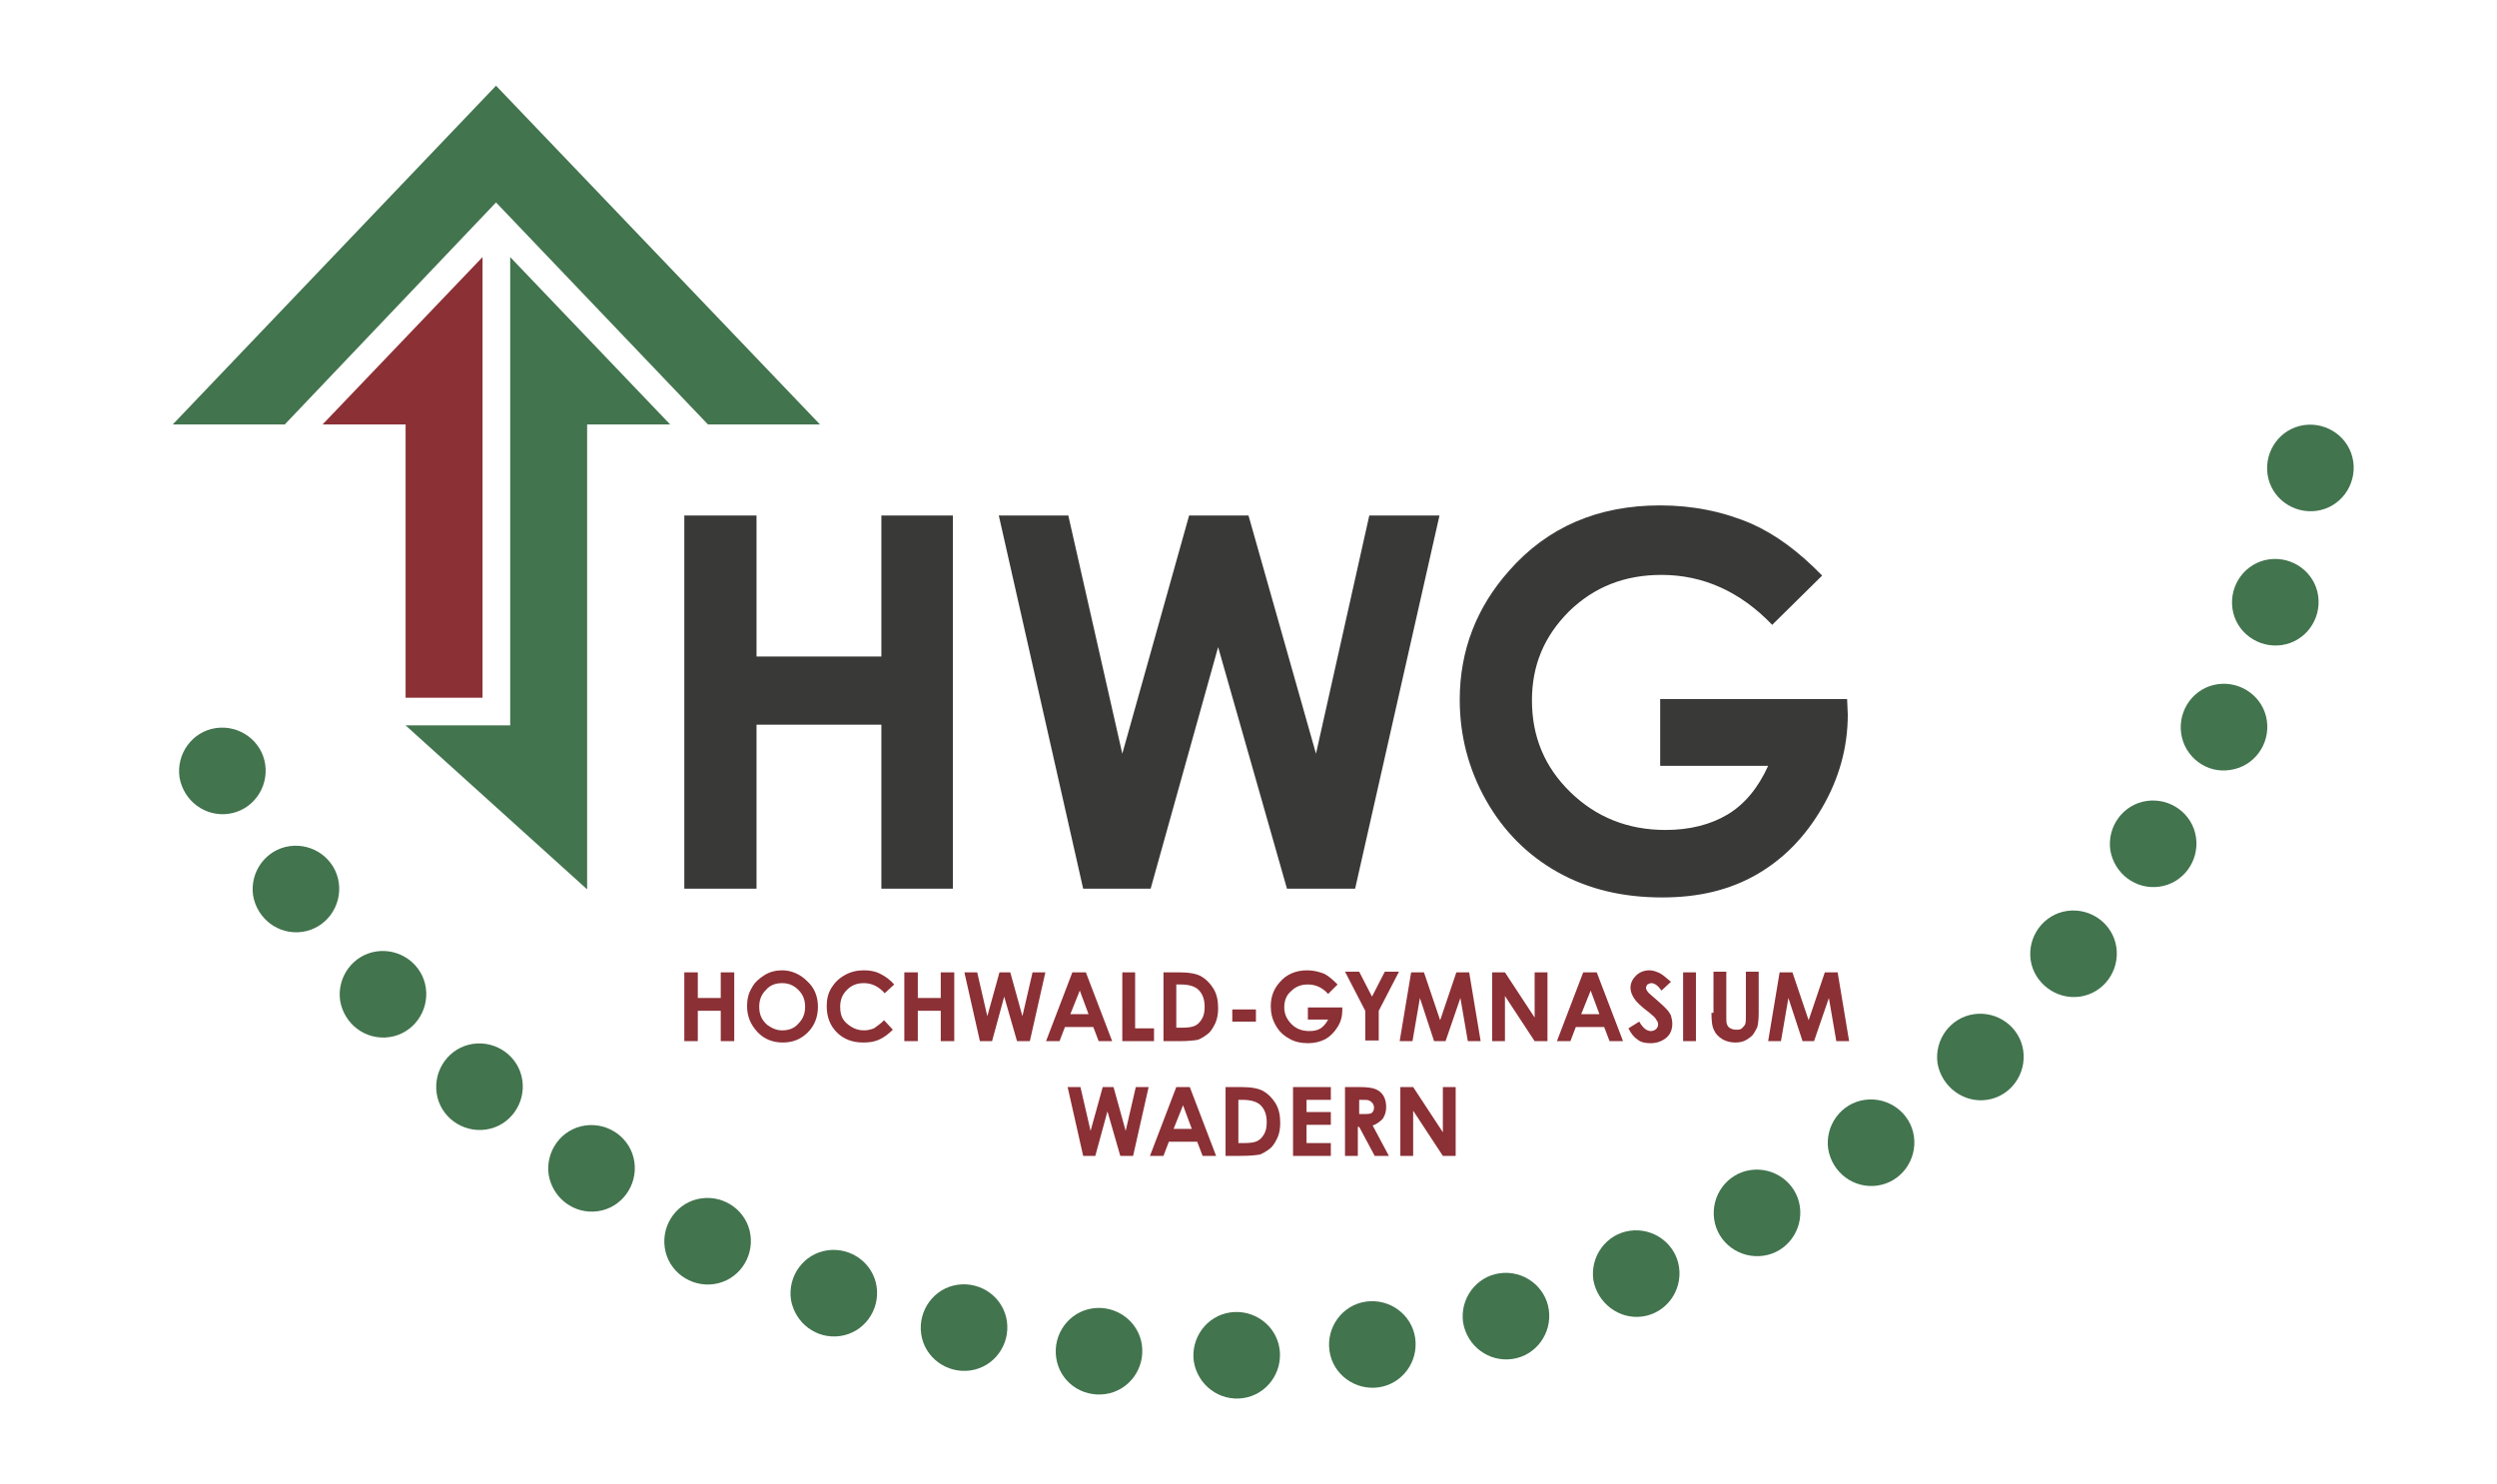 <?xml version="1.0" encoding="utf-8"?>
<!-- Generator: Adobe Illustrator 28.7.1, SVG Export Plug-In . SVG Version: 9.03 Build 54978)  -->
<svg version="1.1" id="Ebene_1" xmlns="http://www.w3.org/2000/svg" xmlns:xlink="http://www.w3.org/1999/xlink" x="0px" y="0px"
	 viewBox="0 0 370 220" style="enable-background:new 0 0 370 220;" xml:space="preserve">
<g id="_x34_c">
	<g id="Punkte_00000138538805828435301450000015176039099987733889_">
		<path style="fill:#42744E;" d="M184.2,207.2c3.5-0.5,5.9-3.8,5.4-7.3c-0.5-3.5-3.8-5.9-7.3-5.4c-3.5,0.5-5.9,3.8-5.4,7.3
			C177.5,205.3,180.7,207.7,184.2,207.2"/>
		<path style="fill:#42744E;" d="M224.1,201.4c3.5-0.5,5.9-3.8,5.4-7.3c-0.5-3.5-3.8-5.9-7.3-5.4c-3.5,0.5-5.9,3.8-5.4,7.3
			C217.4,199.5,220.6,201.9,224.1,201.4"/>
		<path style="fill:#42744E;" d="M163.8,206.6c3.5-0.5,5.9-3.8,5.4-7.3c-0.5-3.5-3.8-5.9-7.3-5.4c-3.5,0.5-5.9,3.8-5.4,7.3
			C157,204.7,160.2,207.1,163.8,206.6"/>
		<path style="fill:#42744E;" d="M243.4,195.1c3.5-0.5,5.9-3.8,5.4-7.3c-0.5-3.5-3.8-5.9-7.3-5.4c-3.5,0.5-5.9,3.8-5.4,7.3
			C236.7,193.1,239.9,195.6,243.4,195.1"/>
		<path style="fill:#42744E;" d="M143.8,203.1c3.5-0.5,5.9-3.8,5.4-7.3c-0.5-3.5-3.8-5.9-7.3-5.4c-3.5,0.5-5.9,3.8-5.4,7.3
			S140.3,203.6,143.8,203.1"/>
		<path style="fill:#42744E;" d="M261.3,186.1c3.5-0.5,5.9-3.8,5.4-7.3c-0.5-3.5-3.8-5.9-7.3-5.4c-3.5,0.5-5.9,3.8-5.4,7.3
			C254.5,184.2,257.8,186.6,261.3,186.1"/>
		<path style="fill:#42744E;" d="M105.8,190.3c3.5-0.5,5.9-3.8,5.4-7.3c-0.5-3.5-3.8-5.9-7.3-5.4c-3.5,0.5-5.9,3.8-5.4,7.3
			C99,188.4,102.3,190.8,105.8,190.3"/>
		<path style="fill:#42744E;" d="M294.4,163c3.5-0.5,5.9-3.8,5.4-7.3c-0.5-3.5-3.8-5.9-7.3-5.4c-3.5,0.5-5.9,3.8-5.4,7.3
			C287.7,161,290.9,163.5,294.4,163"/>
		<path style="fill:#42744E;" d="M88.6,179.5c3.5-0.5,5.9-3.8,5.4-7.3c-0.5-3.5-3.8-5.9-7.3-5.4c-3.5,0.5-5.9,3.8-5.4,7.3
			C81.9,177.6,85.1,180,88.6,179.5"/>
		<path style="fill:#42744E;" d="M308.2,147.7c3.5-0.5,5.9-3.8,5.4-7.3c-0.5-3.5-3.8-5.9-7.3-5.4c-3.5,0.5-5.9,3.8-5.4,7.3
			C301.4,145.7,304.7,148.2,308.2,147.7"/>
		<path style="fill:#42744E;" d="M320,131.4c3.5-0.5,5.9-3.8,5.4-7.3s-3.8-5.9-7.3-5.4c-3.5,0.5-5.9,3.8-5.4,7.3
			C313.3,129.5,316.5,131.9,320,131.4"/>
		<path style="fill:#42744E;" d="M330.5,114.1c3.5-0.5,5.9-3.8,5.4-7.3c-0.5-3.5-3.8-5.9-7.3-5.4c-3.5,0.5-5.9,3.8-5.4,7.3
			C323.7,112.2,327,114.7,330.5,114.1"/>
		<path style="fill:#42744E;" d="M204.3,205.6c3.5-0.5,5.9-3.8,5.4-7.3c-0.5-3.5-3.8-5.9-7.3-5.4c-3.5,0.5-5.9,3.8-5.4,7.3
			C197.5,203.7,200.8,206.1,204.3,205.6"/>
		<path style="fill:#42744E;" d="M278.2,175.7c3.5-0.5,5.9-3.8,5.4-7.3c-0.5-3.5-3.8-5.9-7.3-5.4c-3.5,0.5-5.9,3.8-5.4,7.3
			C271.5,173.8,274.7,176.2,278.2,175.7"/>
		<path style="fill:#42744E;" d="M124.5,198c3.5-0.5,5.9-3.8,5.4-7.3c-0.5-3.5-3.8-5.9-7.3-5.4c-3.5,0.5-5.9,3.8-5.4,7.3
			C117.8,196.1,121,198.5,124.5,198"/>
		<path style="fill:#42744E;" d="M338.1,95.6c3.5-0.5,5.9-3.8,5.4-7.3c-0.5-3.5-3.8-5.9-7.3-5.4c-3.5,0.5-5.9,3.8-5.4,7.3
			C331.3,93.7,334.6,96.1,338.1,95.6"/>
		<path style="fill:#42744E;" d="M343.3,75.7c3.5-0.5,5.9-3.8,5.4-7.3c-0.5-3.5-3.8-5.9-7.3-5.4c-3.5,0.5-5.9,3.8-5.4,7.3
			C336.5,73.8,339.8,76.2,343.3,75.7"/>
		<path style="fill:#42744E;" d="M72,167.4c3.5-0.5,5.9-3.8,5.4-7.3c-0.5-3.5-3.8-5.9-7.3-5.4s-5.9,3.8-5.4,7.3
			C65.2,165.5,68.5,167.9,72,167.4"/>
		<path style="fill:#42744E;" d="M57.7,153.7c3.5-0.5,5.9-3.8,5.4-7.3c-0.5-3.5-3.8-5.9-7.3-5.4c-3.5,0.5-5.9,3.8-5.4,7.3
			C51,151.8,54.2,154.2,57.7,153.7"/>
		<path style="fill:#42744E;" d="M44.8,138.1c3.5-0.5,5.9-3.8,5.4-7.3c-0.5-3.5-3.8-5.9-7.3-5.4c-3.5,0.5-5.9,3.8-5.4,7.3
			C38.1,136.2,41.3,138.6,44.8,138.1"/>
		<path style="fill:#42744E;" d="M33.9,120.6c3.5-0.5,5.9-3.8,5.4-7.3c-0.5-3.5-3.8-5.9-7.3-5.4c-3.5,0.5-5.9,3.8-5.4,7.3
			C27.2,118.7,30.4,121.1,33.9,120.6"/>
	</g>
	<g id="Pfeil">
		<polygon style="fill:#8B3035;" points="71.5,38.1 47.8,62.9 60.1,62.9 60.1,103.4 71.5,103.4 		"/>
		<polygon style="fill:#42744E;" points="73.5,12.7 25.6,62.9 42.2,62.9 73.5,30 104.9,62.9 121.5,62.9 		"/>
		<polygon style="fill:#42744E;" points="75.6,107.5 60.1,107.5 60.1,107.7 60.1,107.5 87,131.8 87,62.9 99.3,62.9 75.6,38.1 		"/>
	</g>
	<g id="text">
		<path style="fill:#8B3035;" d="M207.5,171.3h1.9v-6.7l4.4,6.7h1.9v-10.2h-1.9v6.7l-4.4-6.7h-1.9V171.3z M201.3,163h0.5
			c0.5,0,0.9,0,1.1,0.1c0.2,0.1,0.3,0.2,0.5,0.4c0.1,0.2,0.2,0.4,0.2,0.6c0,0.4-0.1,0.6-0.3,0.8c-0.2,0.2-0.7,0.2-1.3,0.2h-0.6V163z
			 M199.3,171.3h1.9V167h0.2l2.3,4.3h2.1l-2.4-4.5c0.6-0.2,1.1-0.6,1.5-1c0.3-0.5,0.5-1,0.5-1.7c0-0.6-0.1-1.2-0.4-1.7
			c-0.3-0.5-0.7-0.8-1.2-1c-0.5-0.2-1.3-0.3-2.4-0.3h-2.1V171.3z M191.6,171.3h5.6v-1.9h-3.6v-2.7h3.6v-1.9h-3.6V163h3.6v-1.9h-5.6
			V171.3z M184.2,163c1.2,0,2.1,0.3,2.6,0.8c0.6,0.6,0.9,1.4,0.9,2.5c0,0.7-0.1,1.3-0.4,1.8c-0.3,0.5-0.6,0.8-1,1
			c-0.4,0.2-1,0.3-1.9,0.3h-0.9V163H184.2z M181.6,171.3h2.3c1.3,0,2.2-0.1,2.8-0.2c0.5-0.2,1-0.5,1.5-0.9c0.5-0.4,0.8-1,1.1-1.6
			c0.3-0.7,0.4-1.4,0.4-2.2c0-1.1-0.2-2.1-0.7-2.9c-0.5-0.8-1.1-1.4-1.8-1.8c-0.7-0.4-1.8-0.6-3.3-0.6h-2.3V171.3z M176.6,167.3
			h-2.7l1.4-3.5L176.6,167.3z M170.4,171.3h2l0.8-2.1h4.2l0.8,2.1h2l-3.9-10.2h-2L170.4,171.3z M160.5,171.3h1.8l1.8-6.6l1.9,6.6
			h1.9l2.3-10.2h-1.9l-1.5,6.5l-1.8-6.5h-1.6l-1.8,6.5l-1.5-6.5h-1.9L160.5,171.3z"/>
		<path style="fill:#8B3035;" d="M262,154.3h1.9l1.1-6.4l2.1,6.4h1.7l2.2-6.4l1.1,6.4h1.9l-1.7-10.2h-1.9l-2.4,7.1l-2.4-7.1h-1.9
			L262,154.3z M253.6,150.1c0,1.2,0.1,2.1,0.4,2.6c0.2,0.5,0.6,0.9,1.2,1.3c0.5,0.3,1.2,0.5,1.9,0.5c0.6,0,1.1-0.1,1.5-0.3
			c0.4-0.2,0.8-0.5,1.1-0.8c0.3-0.4,0.5-0.8,0.7-1.2c0.1-0.4,0.2-1.1,0.2-2.1v-6.1h-1.9v6.4c0,0.7,0,1.1-0.1,1.4
			c-0.1,0.2-0.3,0.4-0.5,0.6c-0.2,0.2-0.5,0.2-0.9,0.2c-0.3,0-0.6-0.1-0.8-0.2c-0.2-0.1-0.4-0.3-0.5-0.6c-0.1-0.2-0.1-0.6-0.1-1.2
			v-6.6h-1.9V150.1z M249.4,154.3h1.9v-10.2h-1.9V154.3z M245.9,144.2c-0.5-0.2-0.9-0.4-1.5-0.4c-0.8,0-1.5,0.3-2,0.8
			c-0.5,0.5-0.8,1.1-0.8,1.8c0,0.5,0.2,1,0.5,1.5c0.3,0.5,1,1.2,2.2,2.1c0.6,0.5,1,0.8,1.1,1.1c0.2,0.2,0.3,0.5,0.3,0.7
			c0,0.3-0.1,0.5-0.3,0.7c-0.2,0.2-0.5,0.3-0.8,0.3c-0.6,0-1.2-0.5-1.7-1.4l-1.6,1c0.4,0.8,0.8,1.3,1.4,1.7c0.5,0.4,1.2,0.5,1.9,0.5
			c0.9,0,1.7-0.3,2.3-0.8c0.6-0.5,0.9-1.2,0.9-2.1c0-0.4-0.1-0.8-0.2-1.2c-0.2-0.4-0.4-0.7-0.8-1.1c-0.2-0.2-0.6-0.6-1.3-1.2
			c-0.8-0.7-1.3-1.1-1.4-1.3c-0.1-0.2-0.2-0.3-0.2-0.5c0-0.2,0.1-0.3,0.2-0.5c0.2-0.1,0.4-0.2,0.6-0.2c0.5,0,1,0.4,1.5,1.1l1.4-1.3
			C246.8,144.8,246.3,144.4,245.9,144.2 M237,150.3h-2.7l1.4-3.5L237,150.3z M230.7,154.3h2l0.8-2.1h4.2l0.8,2.1h2l-3.9-10.2h-2
			L230.7,154.3z M221.1,154.3h1.9v-6.7l4.4,6.7h1.9v-10.2h-1.9v6.7l-4.4-6.7h-1.9V154.3z M207.4,154.3h1.9l1.1-6.4l2.1,6.4h1.7
			l2.2-6.4l1.1,6.4h1.9l-1.7-10.2h-1.9l-2.4,7.1l-2.4-7.1h-1.9L207.4,154.3z M202.3,149.8v4.4h2v-4.4l3-5.8h-2.1l-1.9,3.7l-1.9-3.7
			h-2.1L202.3,149.8z M196.2,144.3c-0.8-0.3-1.6-0.5-2.5-0.5c-1.7,0-3.1,0.6-4.1,1.8c-0.9,1-1.3,2.2-1.3,3.5c0,1,0.2,1.9,0.7,2.8
			c0.5,0.9,1.1,1.5,2,2c0.8,0.5,1.8,0.7,2.8,0.7c1,0,1.8-0.2,2.6-0.6c0.7-0.4,1.3-1,1.8-1.8c0.5-0.8,0.7-1.6,0.7-2.5l0-0.4h-5.1v1.8
			h3c-0.3,0.6-0.7,1-1.1,1.3c-0.5,0.3-1,0.4-1.7,0.4c-1,0-1.9-0.3-2.6-1c-0.7-0.7-1.1-1.5-1.1-2.5c0-1,0.3-1.8,1-2.4
			c0.7-0.7,1.5-1,2.5-1c1.2,0,2.2,0.5,3,1.4l1.4-1.4C197.4,145.1,196.8,144.6,196.2,144.3 M182.6,151.4h3.5v-1.8h-3.5V151.4z
			 M175,145.9c1.2,0,2.1,0.3,2.6,0.8c0.6,0.6,0.9,1.4,0.9,2.5c0,0.7-0.1,1.3-0.4,1.8c-0.3,0.5-0.6,0.8-1,1c-0.4,0.2-1,0.3-1.9,0.3
			h-0.9v-6.4H175z M172.4,154.3h2.3c1.3,0,2.2-0.1,2.8-0.2c0.5-0.2,1-0.5,1.5-0.9c0.5-0.4,0.8-1,1.1-1.6c0.3-0.7,0.4-1.4,0.4-2.2
			c0-1.1-0.2-2.1-0.7-2.9c-0.5-0.8-1.1-1.4-1.8-1.8c-0.7-0.4-1.8-0.6-3.3-0.6h-2.3V154.3z M166.2,154.3h4.8v-1.9h-2.8v-8.3h-1.9
			V154.3z M161.3,150.3h-2.7l1.4-3.5L161.3,150.3z M155,154.3h2l0.8-2.1h4.2l0.8,2.1h2l-3.9-10.2h-2L155,154.3z M145.2,154.3h1.8
			l1.8-6.6l1.9,6.6h1.9l2.3-10.2H153l-1.5,6.5l-1.8-6.5h-1.6l-1.8,6.5l-1.5-6.5h-1.9L145.2,154.3z M134,154.3h2v-4.5h3.4v4.5h2
			v-10.2h-2v3.8H136v-3.8h-2V154.3z M130.4,144.3c-0.8-0.4-1.6-0.5-2.4-0.5c-1,0-1.9,0.2-2.8,0.7c-0.9,0.5-1.5,1.1-2,1.9
			c-0.5,0.8-0.7,1.7-0.7,2.7c0,1.6,0.5,2.9,1.5,3.9c1,1,2.3,1.5,3.9,1.5c0.9,0,1.6-0.1,2.3-0.4c0.7-0.3,1.4-0.8,2.1-1.5l-1.3-1.4
			c-0.6,0.6-1.1,0.9-1.5,1.2c-0.5,0.2-1,0.3-1.5,0.3c-0.7,0-1.3-0.2-1.8-0.5c-0.5-0.3-1-0.7-1.3-1.2c-0.3-0.5-0.4-1.1-0.4-1.8
			c0-1,0.3-1.8,1-2.5c0.7-0.7,1.5-1,2.5-1c1.2,0,2.2,0.5,3.1,1.5l1.4-1.3C131.9,145.2,131.2,144.7,130.4,144.3 M118.3,146.7
			c0.7,0.7,1,1.5,1,2.5c0,1-0.3,1.8-1,2.5c-0.6,0.7-1.4,1-2.4,1c-0.8,0-1.5-0.3-2.2-0.8c-0.8-0.7-1.2-1.5-1.2-2.7c0-1,0.3-1.8,1-2.5
			c0.6-0.7,1.4-1,2.4-1C116.8,145.7,117.6,146,118.3,146.7 M113.3,144.5c-0.8,0.5-1.5,1.1-1.9,1.9c-0.5,0.8-0.7,1.7-0.7,2.7
			c0,1.5,0.5,2.7,1.5,3.8c1,1.1,2.3,1.6,3.8,1.6c1.5,0,2.7-0.5,3.7-1.5c1-1,1.5-2.3,1.5-3.8c0-1.5-0.5-2.8-1.6-3.8
			c-1-1-2.3-1.6-3.7-1.6C115,143.8,114.1,144,113.3,144.5 M101.4,154.3h2v-4.5h3.4v4.5h2v-10.2h-2v3.8h-3.4v-3.8h-2V154.3z"/>
		<path style="fill:#393938;" d="M259.5,77.6c-4.2-1.8-8.7-2.7-13.5-2.7c-9.2,0-16.7,3.2-22.4,9.7c-4.8,5.4-7.3,11.8-7.3,19.1
			c0,5.3,1.3,10.3,3.9,14.9c2.6,4.6,6.2,8.2,10.7,10.7c4.5,2.5,9.6,3.7,15.4,3.7c5.4,0,10-1.1,14-3.4c4-2.3,7.2-5.6,9.7-9.9
			c2.5-4.3,3.8-8.9,3.8-13.8l-0.1-2.3H246v9.9h16c-1.5,3.3-3.5,5.7-6,7.2c-2.5,1.5-5.6,2.3-9.2,2.3c-5.6,0-10.3-1.9-14.1-5.6
			c-3.8-3.7-5.7-8.2-5.7-13.6c0-5.2,1.8-9.5,5.5-13.2c3.7-3.6,8.2-5.4,13.7-5.4c6.2,0,11.7,2.5,16.4,7.4l7.4-7.3
			C266.5,81.7,263.1,79.2,259.5,77.6 M160.5,131.7h10l10-35.8l10.2,35.8h10.1l12.5-55.3h-10.4l-7.9,35.3l-10-35.3h-8.8l-9.9,35.3
			l-8-35.3H148L160.5,131.7z M101.4,131.7h10.7v-24.3h18.5v24.3h10.6V76.4h-10.6v20.9h-18.5V76.4h-10.7V131.7z"/>
	</g>
</g>
</svg>

